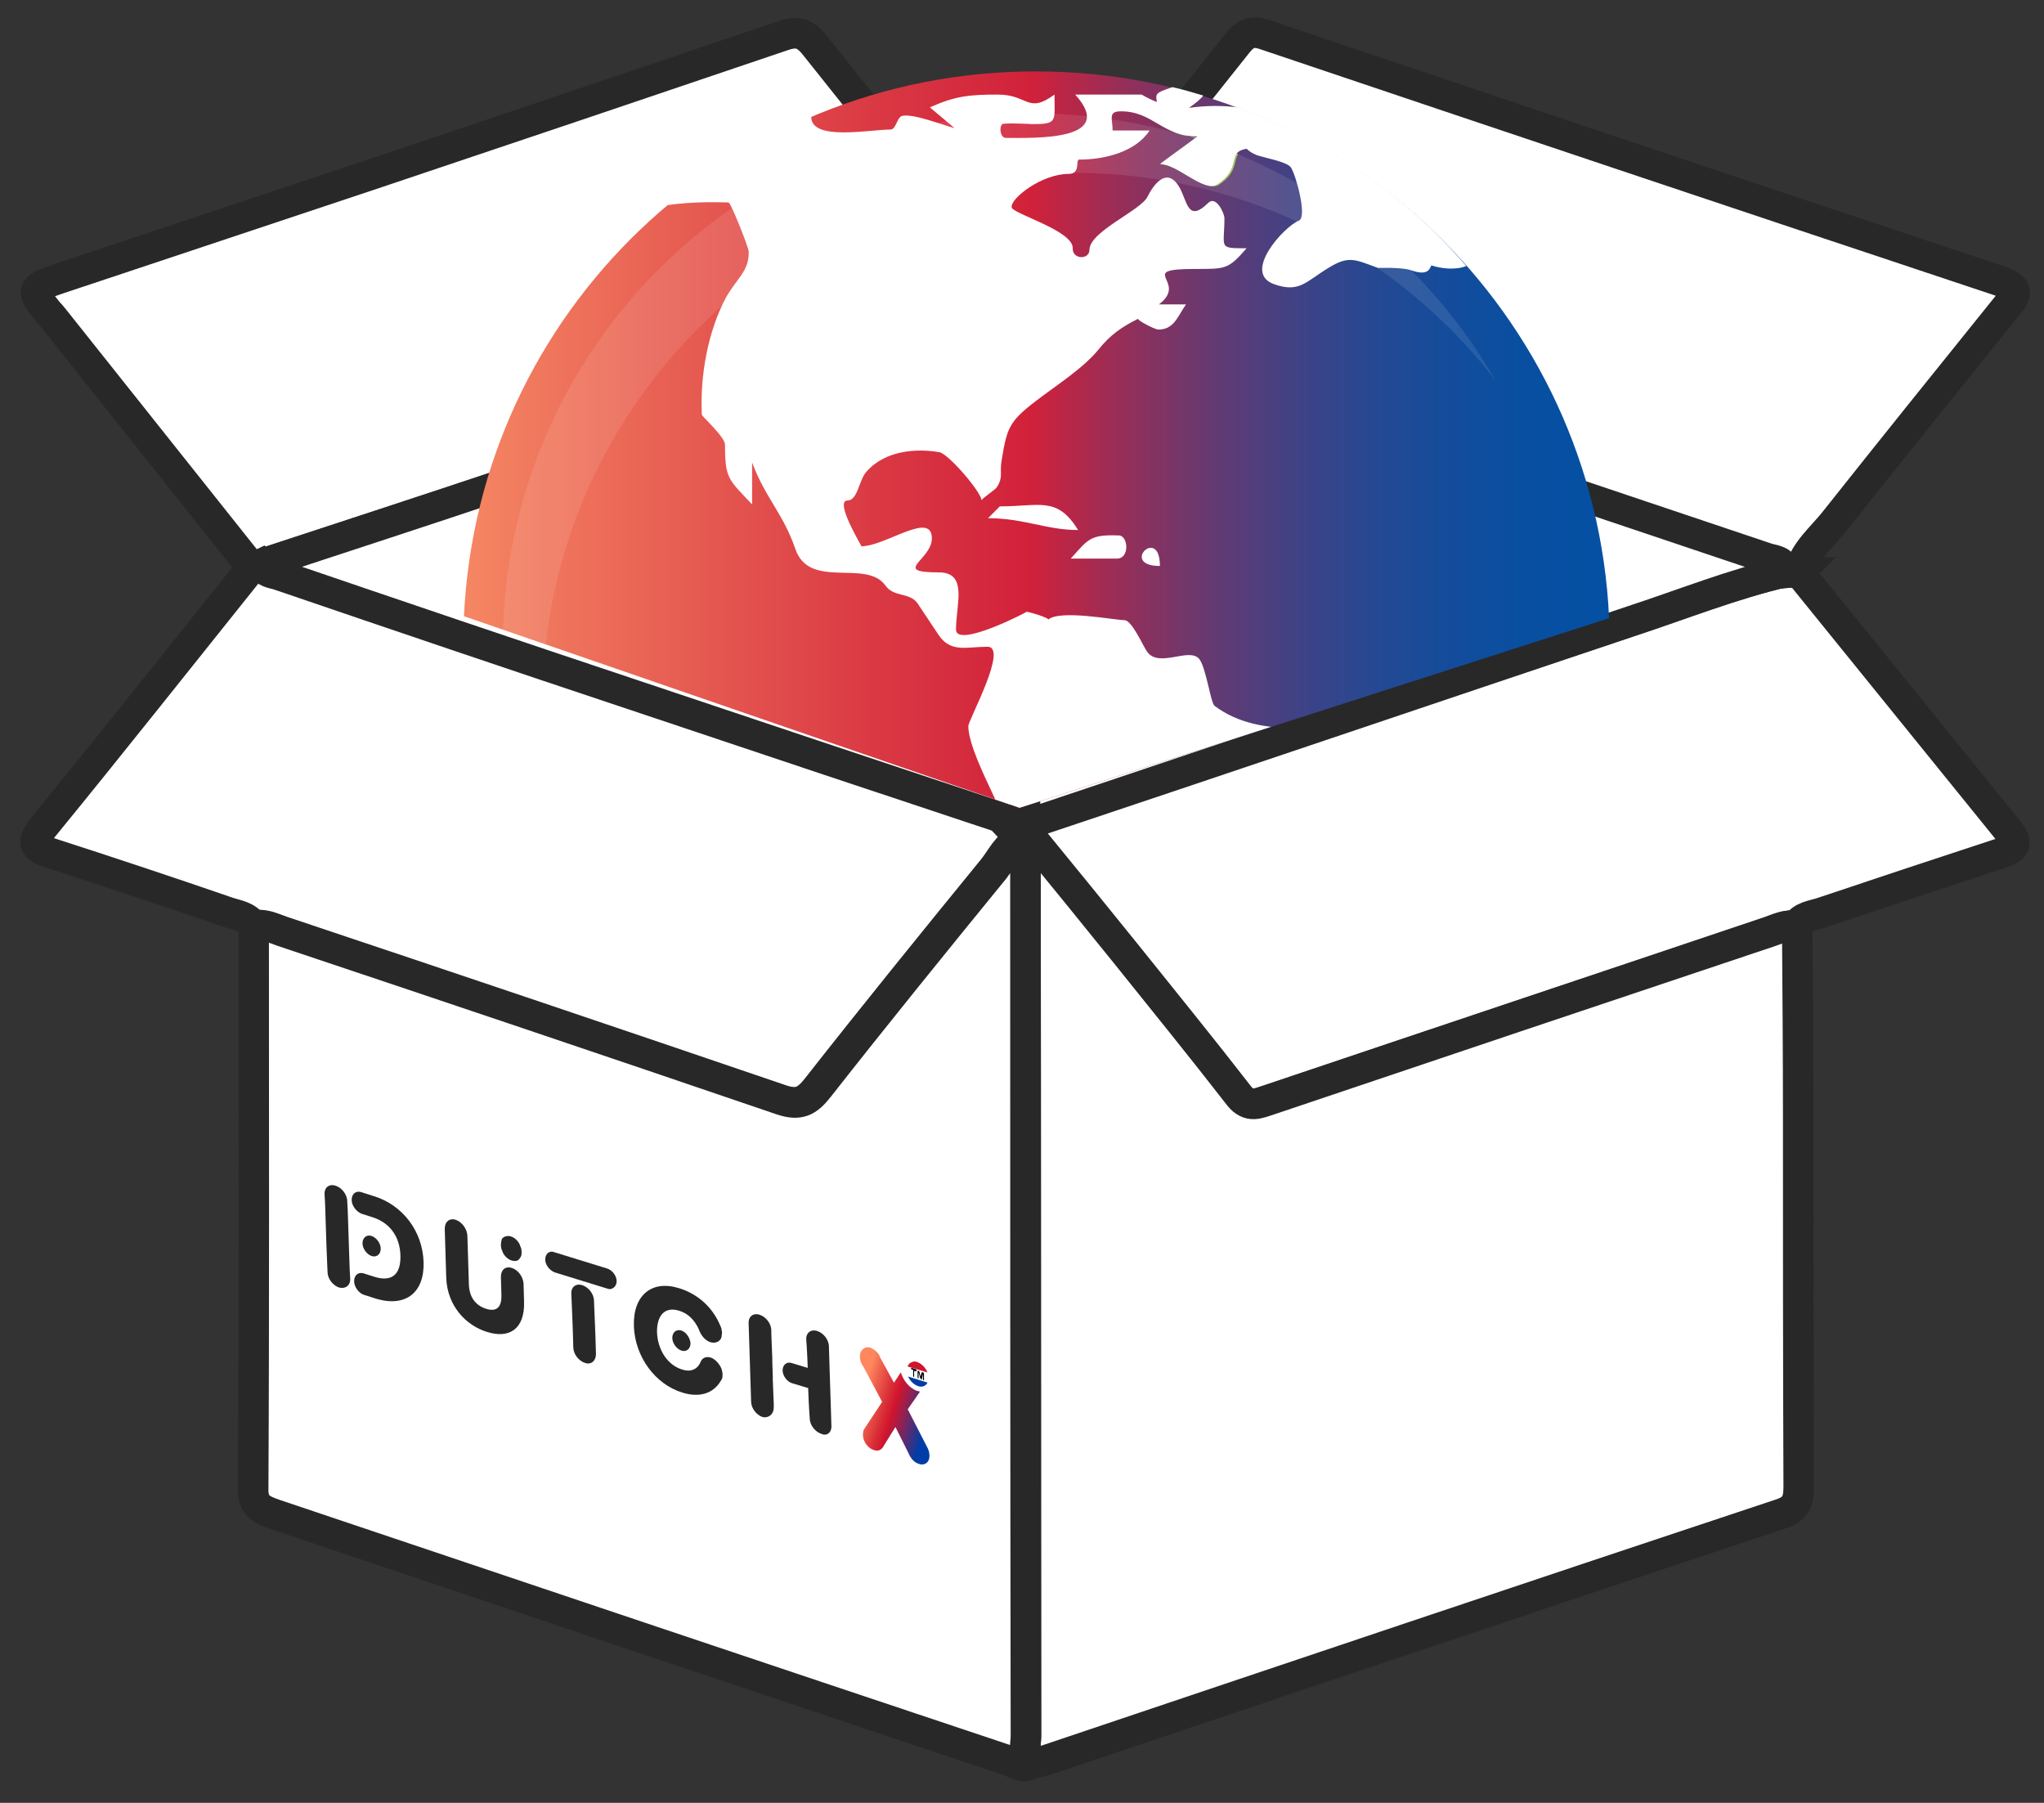 <?xml version="1.0" encoding="UTF-8"?> <svg xmlns="http://www.w3.org/2000/svg" version="1.2" viewBox="0 0 415 366" width="415" height="366"><rect x="0" y="0" width="415" height="366" fill="#333333" stroke="none"/><title>svg_04-svg</title><defs><clipPath id="cp1"><path d="m-75-212h595.3v841.9h-595.3z"></path></clipPath><clipPath id="cp2"><path d="m-75-212h595.3v841.9h-595.3z"></path></clipPath><clipPath id="cp3"><path d="m-75-212h595.3v841.9h-595.3z"></path></clipPath><clipPath id="cp4"><path d="m-75-212h595.3v841.9h-595.3z"></path></clipPath><clipPath id="cp5"><path d="m-75-212h595.3v841.9h-595.3z"></path></clipPath><clipPath id="cp6"><path d="m-75-212h595.3v841.9h-595.3z"></path></clipPath><clipPath id="cp7"><path d="m-75-212h595.3v841.9h-595.3z"></path></clipPath><clipPath id="cp8"><path d="m-75-212h595.3v841.9h-595.3z"></path></clipPath><clipPath id="cp9"><path d="m-75-212h595.3v841.9h-595.3z"></path></clipPath><clipPath id="cp10"><path d="m-75-212h595.3v841.9h-595.3z"></path></clipPath><clipPath id="cp11"><path d="m-75-212h595.3v841.9h-595.3z"></path></clipPath><clipPath id="cp12"><path d="m-75-212h595.3v841.9h-595.3z"></path></clipPath><clipPath id="cp13"><path d="m-75-212h595.3v841.9h-595.3z"></path></clipPath><clipPath id="cp14"><path d="m-75-212h595.3v841.9h-595.3z"></path></clipPath><clipPath id="cp15"><path d="m-75-212h595.3v841.9h-595.3z"></path></clipPath><clipPath id="cp16"><path d="m-75-212h595.3v841.9h-595.3z"></path></clipPath><clipPath id="cp17"><path d="m-75-212h595.3v841.9h-595.3z"></path></clipPath><clipPath id="cp18"><path d="m-75-212h595.3v841.9h-595.3z"></path></clipPath><clipPath id="cp19"><path d="m-75-212h595.3v841.9h-595.3z"></path></clipPath><clipPath id="cp20"><path d="m-75-212h595.3v841.9h-595.3z"></path></clipPath><clipPath id="cp21"><path d="m-75-212h595.3v841.9h-595.3z"></path></clipPath><clipPath id="cp22"><path d="m-75-212h595.3v841.9h-595.3z"></path></clipPath><clipPath id="cp23"><path d="m-75-212h595.3v841.9h-595.3z"></path></clipPath><clipPath id="cp24"><path d="m-75-212h595.3v841.9h-595.3z"></path></clipPath><clipPath id="cp25"><path d="m-75-212h595.3v841.9h-595.3z"></path></clipPath><clipPath id="cp26"><path d="m-75-212h595.3v841.9h-595.3z"></path></clipPath><clipPath id="cp27"><path d="m174.6 275.5q0 0.15 0 0c0 0.4 0.1 0.9 0.3 1.3l0.3 0.5 0.5 0.9 3.4 6.4-3.7 5.6c0 0-0.2 0.4-0.2 1.1 0 1.4 1.1 2.8 2.3 3.1 1 0.3 1.6-0.2 2-1l2.3-3.7 2.6 5.2c0.5 1.2 1.2 2 2.2 2.3 1.2 0.4 2.2-0.4 2.1-1.8 0-0.7-0.3-1.3-0.3-1.3l-4.1-8 2.5-3.6c-0.2 0-0.3-0.1-0.5-0.1-1.6-0.5-2.9-2.1-3.4-3.8l-1.4 2.1-2.9-5.3v-0.1c-0.4-0.8-1.1-1.4-1.9-1.7-0.2-0.1-0.4-0.1-0.6-0.1-0.9 0.1-1.6 0.9-1.5 2z"></path></clipPath><linearGradient id="g1" x1="174.8" y1="283.6" x2="188.5" y2="287.8" gradientUnits="userSpaceOnUse"><stop offset="0" stop-color="#fe875d"></stop><stop offset=".003" stop-color="#fe875d"></stop><stop offset=".131" stop-color="#f0664f"></stop><stop offset=".378" stop-color="#d82b37"></stop><stop offset=".496" stop-color="#cf142e"></stop><stop offset=".611" stop-color="#a41d47"></stop><stop offset=".87" stop-color="#383285"></stop><stop offset="1" stop-color="#003da6"></stop></linearGradient><clipPath id="cp28"><path d="m-75-212h595.3v841.9h-595.3z"></path></clipPath><clipPath id="cp29"><path d="m-75-212h595.3v841.9h-595.3z"></path></clipPath><clipPath id="cp30"><path d="m-75-212h595.3v841.9h-595.3z"></path></clipPath><clipPath id="cp31"><path d="m184.1 278.3c0 1.3 1.1 2.7 2.3 3.1 1.2 0.4 2.2-0.4 2.1-1.8 0-1.3-1.1-2.7-2.3-3.1-0.2-0.1-0.4-0.1-0.6-0.1-0.9 0.1-1.5 0.8-1.5 1.9z"></path></clipPath><clipPath id="cp32"><path d="m184.1 278.3c0 1.3 1.1 2.7 2.3 3.1 1.2 0.4 2.2-0.4 2.1-1.8 0-1.3-1.1-2.7-2.3-3.1-0.2-0.1-0.4-0.1-0.6-0.1-0.9 0.1-1.5 0.8-1.5 1.9z"></path></clipPath><clipPath id="cp33"><path d="m-75-212h595.3v841.9h-595.3z"></path></clipPath><clipPath id="cp34"><path d="m-75-212h595.3v841.9h-595.3z"></path></clipPath><clipPath id="cp35"><path d="m-75-212h595.3v841.9h-595.3z"></path></clipPath><clipPath id="cp36"><path d="m-75-212h595.3v841.9h-595.3z"></path></clipPath><clipPath id="cp37"><path d="m94 14.4v110.6l113 39 234.1-75.4-75.6-74.2z"></path></clipPath><clipPath id="cp38"><path d="m94 14.4v110.6l113 39 234.1-75.4-75.6-74.2z"></path></clipPath><clipPath id="cp39"><path d="m94 14.4v110.6l113 39 234.1-75.4-75.6-74.2z"></path></clipPath><clipPath id="cp40"><path d="m94 14.4v110.6l113 39 234.1-75.4-75.6-74.2z"></path></clipPath><clipPath id="cp41"><path d="m94 14.4v110.6l113 39 234.1-75.4-75.6-74.2z"></path></clipPath><clipPath id="cp42"><path d="m94 14.4v110.6l113 39 234.1-75.4-75.6-74.2z"></path></clipPath><clipPath id="cp43"><path d="m94 14.4v110.6l113 39 234.1-75.4-75.6-74.2z"></path></clipPath><clipPath id="cp44"><path d="m94 14.4v110.6l113 39 234.1-75.4-75.6-74.2z"></path></clipPath><clipPath id="cp45"><path d="m94 14.4v110.6l113 39 234.1-75.4-75.6-74.2z"></path></clipPath><clipPath id="cp46"><path d="m94 14.4v110.6l113 39 234.1-75.4-75.6-74.2z"></path></clipPath><clipPath id="cp47"><path d="m94 14.4v110.6l113 39 234.1-75.4-75.6-74.2z"></path></clipPath><clipPath id="cp48"><path d="m94 14.4v110.6l113 39 234.1-75.4-75.6-74.2z"></path></clipPath><clipPath id="cp49"><path d="m94 14.4v110.6l113 39 234.1-75.4-75.6-74.2z"></path></clipPath><clipPath id="cp50"><path d="m94 14.4v110.6l113 39 234.1-75.4-75.6-74.2z"></path></clipPath><clipPath id="cp51"><path d="m94 14.4v110.6l113 39 234.1-75.4-75.6-74.2z"></path></clipPath><clipPath id="cp52"><path d="m-75-212h595.3v841.9h-595.3z"></path></clipPath><clipPath id="cp53"><path d="m94.2 125.1l112.8 38.9 119.7-38.5c-2.8-61.8-53.8-111-116.3-111-62.4-0.1-113.3 48.9-116.2 110.6z"></path></clipPath><linearGradient id="g2" x1="94.2" y1="89.2" x2="326.9" y2="89.2" gradientUnits="userSpaceOnUse"><stop offset="0" stop-color="#f58663"></stop><stop offset=".003" stop-color="#f58663"></stop><stop offset=".055" stop-color="#f17a5e"></stop><stop offset=".354" stop-color="#da3a44"></stop><stop offset=".496" stop-color="#d1213a"></stop><stop offset=".509" stop-color="#c62340"></stop><stop offset=".578" stop-color="#932f5a"></stop><stop offset=".648" stop-color="#673970"></stop><stop offset=".718" stop-color="#434183"></stop><stop offset=".788" stop-color="#284891"></stop><stop offset=".858" stop-color="#144c9b"></stop><stop offset=".928" stop-color="#084fa1"></stop><stop offset="1" stop-color="#0450a3"></stop></linearGradient><clipPath id="cp54"><path d="m-75-212h595.3v841.9h-595.3z"></path></clipPath><clipPath id="cp55"><path d="m94 14.4v110.6l113 39 234.1-75.4-75.6-74.2z"></path></clipPath><clipPath id="cp56"><path d="m94 14.4v110.6l113 39 234.1-75.4-75.6-74.2z"></path></clipPath><clipPath id="cp57"><path d="m94 14.4v110.6l113 39 234.1-75.4-75.6-74.2z"></path></clipPath><clipPath id="cp58"><path d="m94 14.4v110.6l113 39 234.1-75.4-75.6-74.2z"></path></clipPath><clipPath id="cp59"><path d="m94 14.4v110.6l113 39 234.1-75.4-75.6-74.2z"></path></clipPath><clipPath id="cp60"><path d="m101.8 23h201.8v173.9h-201.8z"></path></clipPath><clipPath id="cp61"><path d="m101.8 23h201.8v173.9h-201.8z"></path></clipPath><clipPath id="cp62"><path d="m94 14.4v110.6l113 39 234.1-75.4-75.6-74.2z"></path></clipPath><clipPath id="cp63"><path d="m94 14.4v110.6l113 39 234.1-75.4-75.6-74.2z"></path></clipPath><clipPath id="cp64"><path d="m94 14.4v110.6l113 39 234.1-75.4-75.6-74.2z"></path></clipPath><clipPath id="cp65"><path d="m94 14.4v110.6l113 39 234.1-75.4-75.6-74.2z"></path></clipPath><clipPath id="cp66"><path d="m94 14.4v110.6l113 39 234.1-75.4-75.6-74.2z"></path></clipPath></defs><style> .s0 { fill: #ffffff } .s1 { fill: none;stroke: #282828;stroke-width: 6.2 } .s2 { fill: #282828 } .s3 { fill: url(#g1) } .s4 { fill: #003da6 } .s5 { fill: #cf142e } .s6 { fill: #000000 } .s7 { fill: #9eb992 } .s8 { fill: #21103e } .s9 { fill: url(#g2) } .s10 { fill: #8bbb53 } .s11 { fill: #97c551 } </style><g id="Layer"><g id="Clip-Path" clip-path="url(#cp1)"><g id="Layer"><g id="Clip-Path" clip-path="url(#cp2)"><path id="Layer" class="s0" d="m365.3 116.2c14.2 17.5 28.4 35.1 42.6 52.6 2.1 2.6 1 3.5-1.6 4.4-12.2 4-24.3 8-36.5 12.1-1.8 0.6-4 0.7-5.1 2.7-2.1-0.4-3.9 0.6-5.7 1.2-33.8 11.4-67.7 22.7-101.5 34.1-2.2 0.7-4.1 1.7-6.1-0.8-7.6-9.7-15.3-19.3-23.1-29-6.2-7.7-12.5-15.4-18.7-23-0.7-0.9-1.5-3.3-2.5-0.1-2.7 1.2-3.8 3.9-5.5 6-12 14.7-24 29.5-35.7 44.4-2.2 2.8-3.9 3.7-7.5 2.5-33.7-11.5-67.5-22.8-101.3-34.2-1.9-0.6-3.7-1.6-5.7-1.2-1.2-1.9-3.3-2.1-5.1-2.7q-18-6.2-36-12c-3.4-1.1-4.1-2-1.6-5.2 14.3-17.5 28.3-35.2 42.4-52.8 0.6-0.3 1.2-0.5 1.9-0.8 0.6 1.9 2.4 1.8 3.7 2.2 23.9 8.1 47.9 16.2 71.9 24.3 26.4 8.9 52.9 17.7 79.4 26.5 41-13.8 82-27.6 123.1-41.3 10.4-3.5 20.6-7.5 31.3-10 1 0.1 2 0.1 2.9 0.1z"></path></g><g id="Clip-Path" clip-path="url(#cp3)"><path id="Layer" class="s1" d="m365.3 116.2c14.2 17.5 28.4 35.1 42.6 52.6 2.1 2.6 1 3.5-1.6 4.4-12.2 4-24.3 8-36.5 12.1-1.8 0.6-4 0.7-5.1 2.7-2.1-0.4-3.9 0.6-5.7 1.2-33.8 11.4-67.7 22.7-101.5 34.1-2.2 0.7-4.1 1.7-6.1-0.8-7.6-9.7-15.3-19.3-23.1-29-6.2-7.7-12.5-15.4-18.7-23-0.7-0.9-1.5-3.3-2.5-0.1-2.7 1.2-3.8 3.9-5.5 6-12 14.7-24 29.5-35.7 44.4-2.2 2.8-3.9 3.7-7.5 2.5-33.7-11.5-67.5-22.8-101.3-34.2-1.9-0.6-3.7-1.6-5.7-1.2-1.2-1.9-3.3-2.1-5.1-2.7q-18-6.2-36-12c-3.4-1.1-4.1-2-1.6-5.2 14.3-17.5 28.3-35.2 42.4-52.8 0.6-0.3 1.2-0.5 1.9-0.8 0.6 1.9 2.4 1.8 3.7 2.2 23.9 8.1 47.9 16.2 71.9 24.3 26.4 8.9 52.9 17.7 79.4 26.5 41-13.8 82-27.6 123.1-41.3 10.4-3.5 20.6-7.5 31.3-10 1 0.1 2 0.1 2.9 0.1z"></path></g><g id="Clip-Path" clip-path="url(#cp4)"><path id="Layer" class="s0" d="m207.3 170.4c0.9-3.2 1.8-0.8 2.5 0.1 6.3 7.7 12.5 15.3 18.7 23 7.7 9.6 15.5 19.2 23.1 29 2 2.5 3.9 1.5 6.1 0.8 33.8-11.4 67.7-22.8 101.5-34.1 1.9-0.6 3.7-1.6 5.7-1.2 0.1 13 0.2 26 0.2 39 0 24.9 0 49.8 0.1 74.8 0 3-0.6 4.6-3.8 5.6-49.7 16.5-99.3 33.2-148.9 49.9-1 0.3-2.1 0.5-3.1 0.8-1.9-1.6-1.1-3.7-1.1-5.6 0-58.8 0-117.5-0.1-176.3-0.1-2 0.7-4.1-0.9-5.8z"></path></g><g id="Clip-Path" clip-path="url(#cp5)"><path id="Layer" class="s1" d="m207.3 170.4c0.9-3.2 1.8-0.8 2.5 0.1 6.3 7.7 12.5 15.3 18.7 23 7.7 9.6 15.5 19.2 23.1 29 2 2.5 3.9 1.5 6.1 0.8 33.8-11.4 67.7-22.8 101.5-34.1 1.9-0.6 3.7-1.6 5.7-1.2 0.1 13 0.2 26 0.2 39 0 24.9 0 49.8 0.1 74.8 0 3-0.6 4.6-3.8 5.6-49.7 16.5-99.3 33.2-148.9 49.9-1 0.3-2.1 0.5-3.1 0.8-1.9-1.6-1.1-3.7-1.1-5.6 0-58.8 0-117.5-0.1-176.3-0.1-2 0.7-4.1-0.9-5.8z"></path></g><g id="Clip-Path" clip-path="url(#cp6)"><path id="Layer" class="s0" d="m207.3 170.4c1.6 1.7 0.9 3.8 0.9 5.7 0 58.8 0 117.5 0.1 176.3 0 1.9-0.8 4 1.1 5.6-1.7 1.3-3.2-0.1-4.7-0.6-49.7-16.6-99.4-33.3-149-50-2.6-0.9-4.4-1.7-4.3-5.2 0.2-37.2 0.1-74.4 0.1-111.6 0-0.9 0.2-1.8 0.2-2.7 2.1-0.4 3.9 0.6 5.7 1.2 33.8 11.3 67.6 22.7 101.3 34.2 3.6 1.2 5.3 0.3 7.5-2.5 11.7-14.9 23.7-29.7 35.7-44.4 1.6-2.1 2.7-4.8 5.4-6z"></path></g><g id="Clip-Path" clip-path="url(#cp7)"><path id="Layer" class="s1" d="m207.3 170.4c1.6 1.7 0.9 3.8 0.9 5.7 0 58.8 0 117.5 0.1 176.3 0 1.9-0.8 4 1.1 5.6-1.7 1.3-3.2-0.1-4.7-0.6-49.7-16.6-99.4-33.3-149-50-2.6-0.9-4.4-1.7-4.3-5.2 0.2-37.2 0.1-74.4 0.1-111.6 0-0.9 0.2-1.8 0.2-2.7 2.1-0.4 3.9 0.6 5.7 1.2 33.8 11.3 67.6 22.7 101.3 34.2 3.6 1.2 5.3 0.3 7.5-2.5 11.7-14.9 23.7-29.7 35.7-44.4 1.6-2.1 2.7-4.8 5.4-6z"></path></g><g id="Clip-Path" clip-path="url(#cp8)"><path id="Layer" class="s0" d="m365.3 116.2c-1 0-1.9 0-2.9 0.1-0.2-2.5-2.4-2.4-4.1-2.9-38.9-13.1-77.8-26.1-116.7-39.3-11-3.7-22.2-6.7-32.8-11.4 3.8-6.9 9.4-12.3 14.2-18.5 9.3-11.9 18.9-23.6 28.3-35.5 1.6-2 3-2.5 5.4-1.7 49.8 16.8 99.6 33.5 149.5 50.1 4.5 1.5 2.7 3.3 1 5.4-11.6 14.4-23.2 28.8-34.7 43.3-2.6 3.3-6.1 6-7.2 10.4z"></path></g><g id="Clip-Path" clip-path="url(#cp9)"><path id="Layer" class="s1" d="m365.3 116.2c-1 0-1.9 0-2.9 0.1-0.2-2.5-2.4-2.4-4.1-2.9-38.9-13.1-77.8-26.1-116.7-39.3-11-3.7-22.2-6.7-32.8-11.4 3.8-6.9 9.4-12.3 14.2-18.5 9.3-11.9 18.9-23.6 28.3-35.5 1.6-2 3-2.5 5.4-1.7 49.8 16.8 99.6 33.5 149.5 50.1 4.5 1.5 2.7 3.3 1 5.4-11.6 14.4-23.2 28.8-34.7 43.3-2.6 3.3-6.1 6-7.2 10.4z"></path></g><g id="Clip-Path" clip-path="url(#cp10)"><path id="Layer" class="s0" d="m53.1 114.5c-0.6 0.3-1.2 0.5-1.9 0.8-13.5-17-27-33.9-40.5-50.9-0.3-0.4-0.6-0.7-0.9-1-3.6-4.5-3.6-4.9 2.1-6.8q32.4-10.8 64.8-21.6c27.4-9.2 54.7-18.4 82.1-27.7 3.1-1.1 4.7-0.6 6.8 2.1 13.1 16.5 26.4 32.9 39.6 49.3 1 1.2 1.9 2.4 2.3 3.9-1.4 0.6-2.7 1.4-4.1 1.8q-50.1 16.8-100.2 33.6c-16.7 5.6-33.4 11-50.1 16.5z"></path></g><g id="Clip-Path" clip-path="url(#cp11)"><path id="Layer" class="s1" d="m53.1 114.5c-0.6 0.3-1.2 0.5-1.9 0.8-13.5-17-27-33.9-40.5-50.9-0.3-0.4-0.6-0.7-0.9-1-3.6-4.5-3.6-4.9 2.1-6.8q32.4-10.8 64.8-21.6c27.4-9.2 54.7-18.4 82.1-27.7 3.1-1.1 4.7-0.6 6.8 2.1 13.1 16.5 26.4 32.9 39.6 49.3 1 1.2 1.9 2.4 2.3 3.9-1.4 0.6-2.7 1.4-4.1 1.8q-50.1 16.8-100.2 33.6c-16.7 5.6-33.4 11-50.1 16.5z"></path></g><g id="Clip-Path" clip-path="url(#cp12)"><path id="Layer" class="s0" d="m53.1 114.5c16.7-5.5 33.3-10.9 50-16.5q50.1-16.8 100.2-33.6c1.4-0.5 2.8-1.2 4.1-1.8 0.3 0 0.5 0.1 0.8 0.3 0 34.9-0.1 69.8-0.1 104.7-26.5-8.8-52.9-17.6-79.4-26.5-24-8-47.9-16.1-71.9-24.3-1.3-0.5-3.1-0.4-3.7-2.3z"></path></g><g id="Clip-Path" clip-path="url(#cp13)"><path id="Layer" class="s1" d="m53.1 114.5c16.7-5.5 33.3-10.9 50-16.5q50.1-16.8 100.2-33.6c1.4-0.5 2.8-1.2 4.1-1.8 0.3 0 0.5 0.1 0.8 0.3 0 34.9-0.1 69.8-0.1 104.7-26.5-8.8-52.9-17.6-79.4-26.5-24-8-47.9-16.1-71.9-24.3-1.3-0.5-3.1-0.4-3.7-2.3z"></path></g><g id="Clip-Path" clip-path="url(#cp14)"><path id="Layer" class="s0" d="m208.1 167.5c0-34.9 0.1-69.8 0.1-104.7 0.2-0.1 0.5-0.2 0.7-0.3 10.6 4.6 21.9 7.7 32.8 11.4 38.9 13.2 77.8 26.2 116.7 39.3 1.6 0.6 3.8 0.4 4.1 2.9-10.7 2.5-20.9 6.6-31.3 10-41.1 13.8-82.1 27.7-123.1 41.4z"></path></g><g id="Clip-Path" clip-path="url(#cp15)"><path id="Layer" class="s1" d="m208.1 167.5c0-34.9 0.1-69.8 0.1-104.7 0.2-0.1 0.5-0.2 0.7-0.3 10.6 4.6 21.9 7.7 32.8 11.4 38.9 13.2 77.8 26.2 116.7 39.3 1.6 0.6 3.8 0.4 4.1 2.9-10.7 2.5-20.9 6.6-31.3 10-41.1 13.8-82.1 27.7-123.1 41.4z"></path></g><g id="Clip-Path" clip-path="url(#cp16)"><path id="Layer" class="s2" d="m140.2 272.7c0 1.1-0.8 1.8-1.8 1.5-1-0.3-1.9-1.5-1.9-2.6 0-1.1 0.8-1.8 1.8-1.5 1 0.3 1.8 1.5 1.9 2.6z"></path></g><g id="Clip-Path" clip-path="url(#cp17)"><path id="Layer" class="s2" d="m77.3 253.5c0 1.1-0.8 1.8-1.8 1.5-1-0.3-1.9-1.5-1.9-2.6 0-1.1 0.8-1.8 1.8-1.5 1 0.3 1.9 1.5 1.9 2.6z"></path></g><g id="Clip-Path" clip-path="url(#cp18)"><path id="Layer" class="s2" d="m101.7 252.8q0 0.6 0.3 1.2c0 0.1 0.1 0.2 0.1 0.3 0.4 0.8 1.1 1.4 1.8 1.6 0.7 0.2 1.3 0.1 1.6-0.4l0.2-0.3c0.2-0.3 0.2-0.6 0.2-1.1q0-0.6-0.3-1.2c0-0.1-0.1-0.2-0.1-0.3-0.4-0.8-1.1-1.4-1.8-1.6-0.7-0.2-1.4 0-1.8 0.5-0.1 0.4-0.2 0.8-0.2 1.3z"></path></g><g id="Clip-Path" clip-path="url(#cp19)"><path id="Layer" class="s2" d="m146.6 270.6c0-0.3-0.1-0.5-0.1-0.8 0-0.1-0.1-0.2-0.1-0.3-0.1-0.2-0.3-0.7-0.3-0.7-1.6-3.6-4.6-6.2-8.3-7.3-5.5-1.7-9.3 1.5-9.1 7.7 0.2 6.2 4.3 11.8 9.8 13.5 3.5 1.1 6.3 0.2 7.8-2.3 0.1-0.2 0.2-0.3 0.3-0.5 0.1-0.3 0.1-0.5 0.1-0.9 0-0.4-0.1-0.7-0.2-1.1-0.4-1-1.3-2-2.2-2.3-1-0.3-1.8 0.1-2.1 1-0.7 1.5-2.1 2-3.8 1.4-2.8-0.9-4.8-3.8-5-7.4-0.1-3.7 1.7-5.4 4.5-4.5 1.7 0.5 3.1 1.8 4 3.8 0.4 1.2 1.3 2.3 2.4 2.6 0.8 0.2 1.5 0 1.9-0.5q0.2-0.2 0.3-0.6v-0.1c0-0.2 0.1-0.5 0.1-0.7z"></path></g><g id="Clip-Path" clip-path="url(#cp20)"><path id="Layer" class="s2" d="m86 256.2c-0.2-6.2-4.2-11.6-10.2-13.4l-2.5-0.8c-1.1-0.3-1.9 0.4-1.9 1.6 0 1.2 1 2.4 2 2.8l2.2 0.7c3.5 1.1 5.6 3.9 5.7 7.8 0.1 3.9-1.8 5.4-5.3 4.3l-2.2-0.7c-1.1-0.3-1.9 0.4-1.9 1.6 0 1.2 1 2.5 2.1 2.8l2.5 0.8c6 1.7 9.7-1.4 9.5-7.5z"></path></g><g id="Clip-Path" clip-path="url(#cp21)"><path id="Layer" class="s2" d="m90.9 247.9c0.4-0.4 1.1-0.5 1.8-0.2 1.2 0.5 2.2 1.9 2.2 3.3l0.3 9.8c0.1 2.5 1.3 4.2 3.5 4.9 2.2 0.7 3.2-0.4 3.1-2.9l-0.1-3.6c0-1.4 0.9-2.2 2.2-1.8 1.3 0.4 2.3 1.8 2.4 3.2l0.1 3.6c0.2 5.7-3.1 7.6-7.5 6.2-4.3-1.3-8.1-5.3-8.3-11l-0.3-9.9c0-0.7 0.2-1.3 0.6-1.6z"></path></g><g id="Clip-Path" clip-path="url(#cp22)"><path id="Layer" class="s2" d="m71.1 259.5l-0.1-1.8-0.1-2.9-0.3-9.1-0.1-1.8c0-1.4-1.1-2.8-2.4-3.2-1.3-0.4-2.3 0.4-2.2 1.8l0.1 1.8 0.3 9.1 0.2 4.8c0 1.4 1.1 2.8 2.4 3.2 1.3 0.3 2.3-0.5 2.2-1.9z"></path></g><g id="Clip-Path" clip-path="url(#cp23)"><path id="Layer" class="s2" d="m125.2 260.1c0-1.1-0.9-2.3-2-2.6l-10.7-3.3c-0.5-0.2-0.9-0.1-1.3 0.2-0.3 0.3-0.5 0.7-0.5 1.3 0 1.1 0.9 2.2 1.9 2.6l10.7 3.3c0.5 0.2 0.9 0.1 1.3-0.2 0.4-0.3 0.6-0.8 0.6-1.3zm-9.2 2.6l0.2 4.8 0.1 2.6 0.1 3.4c0 1.4 1.1 2.8 2.4 3.2 1.2 0.4 2.2-0.4 2.2-1.8l-0.1-3.4-0.1-2.6-0.2-4.8c0-1.4-1.1-2.8-2.4-3.2-1.3-0.4-2.3 0.4-2.2 1.8z"></path></g><g id="Clip-Path" clip-path="url(#cp24)"><path id="Layer" class="s2" d="m168.8 289.4l-0.1-3.3-0.3-9.4-0.1-3.3c0-1.4-1.1-2.8-2.4-3.2-1.3-0.4-2.3 0.4-2.2 1.8l0.1 1.5 0.1 1.8 0.1 2.4-3.3-1c-1-0.3-1.8 0.4-1.8 1.5 0 1.1 0.9 2.3 1.9 2.6l3.3 1v0.4l0.1 2.4 0.1 1.8 0.1 1.5c0 1.4 1.1 2.8 2.4 3.2 1.1 0.5 2.1-0.3 2-1.7z"></path></g><g id="Clip-Path" clip-path="url(#cp25)"><path id="Layer" class="s2" d="m157.1 285.7v-0.6l-0.2-5v-0.4-0.2l-0.1-3.2v-0.2-0.4l-0.2-5v-0.6c0-1.4-1.1-2.8-2.4-3.2-1.3-0.4-2.3 0.4-2.2 1.8l0.2 6.3 0.1 3.2 0.2 6.3c0 1.4 1.1 2.8 2.4 3.2 1.2 0.2 2.2-0.6 2.2-2z"></path></g></g></g><g id="Clip-Path" clip-path="url(#cp26)"><g id="Layer"><g id="Clip-Path" clip-path="url(#cp27)"><path id="Layer" class="s3" d="m173.5 269l15.3 4.6 1.1 28.8-15.4-4.7z"></path></g></g></g><g id="Clip-Path" clip-path="url(#cp28)"><g id="Layer"><g id="Clip-Path" clip-path="url(#cp29)"><path id="Layer" class="s0" d="m188.5 279.7c0 1.3-0.9 2.1-2.1 1.8-1.2-0.4-2.2-1.8-2.3-3.1-0.1-1.3 0.9-2.1 2.1-1.8 1.2 0.3 2.2 1.7 2.3 3.1z"></path></g></g></g><g id="Clip-Path" clip-path="url(#cp30)"><g id="Layer"><g id="Clip-Path" clip-path="url(#cp31)"><path id="Layer" class="s4" d="m182.7 280.6l7.7 2.4-0.1-1.7-7.7-2.4z"></path></g><g id="Clip-Path" clip-path="url(#cp32)"><path id="Layer" class="s5" d="m182.6 276.9l7.6 2.3v-1.7l-7.7-2.3z"></path></g></g></g><g id="Clip-Path" clip-path="url(#cp33)"><g id="Layer"><g id="Clip-Path" clip-path="url(#cp34)"><path id="Layer" class="s6" d="m185.9 278.4l-0.3-0.1v1.1c0 0.1 0 0.1 0 0.1h-0.1c0 0-0.1 0-0.1-0.1 0 0 0-0.1 0-0.2v-1.1l-0.3-0.1c0 0-0.1 0-0.1-0.1v-0.1-0.1h0.1l0.9 0.3c0 0 0.1 0 0.1 0.1v0.1 0.1c-0.1 0.1-0.1 0.1-0.2 0.1z"></path></g><g id="Clip-Path" clip-path="url(#cp35)"><path id="Layer" class="s6" d="m186.8 279.7l-0.3-1.1v1.1c0 0.1 0 0.1 0 0.1h-0.1c0 0-0.1 0-0.1-0.1v-0.1-1.2c0-0.1 0-0.1 0-0.1h0.1 0.1c0.1 0 0.1 0 0.1 0.1 0 0 0 0 0.1 0.1v0.1l0.2 0.9 0.2-0.8c0-0.1 0-0.1 0-0.1 0 0 0 0 0.1 0h0.1 0.1c0.1 0 0.1 0 0.1 0.1 0 0 0.1 0.1 0.1 0.2v1.2c0 0.1 0 0.1 0 0.1h-0.1c0 0-0.1 0-0.1-0.1v-0.1-1.1l-0.2 0.9c0 0.1 0 0.1 0 0.1 0 0 0 0 0 0.1h-0.1-0.1c0 0 0 0-0.1-0.1v-0.1c-0.1-0.1-0.1-0.1-0.1-0.1z"></path></g></g></g><g id="Clip-Path" clip-path="url(#cp36)"><g id="Layer"><g id="Clip-Path" clip-path="url(#cp37)"><path id="Layer" class="s7" d="m483.8 381.1c12.7 89.2 76 131.4 105.7 110.8 7-4.8 11.2-4 28.1-2.7 57.1 4.6 98-76.7 85-132.8-23.1-99.3-159.2-133.7-127.8-197.8-53.2 43-103.2 136.3-91 222.5z"></path></g><g id="Clip-Path" clip-path="url(#cp38)"><path id="Layer" class="s7" d="m560 356.6c-3.4-18.7-9.4-37.2-9.2-56.3 1.2-124.4 21.1-135.7 24-141.7-53.2 43-103.2 136.3-91 222.5 12.7 89.2 76 131.4 105.7 110.8 2.6-1.8 4.8-2.8 7.3-3.3-2.1-5.7-33.3-112.7-36.8-132z"></path></g><g id="Clip-Path" clip-path="url(#cp39)"><path id="Layer" class="s8" d="m641.6 542.2c0 0-25.3-17.9-33.6-53.8-6.5-27.7-41.1-93.6-48.9-144.9-10.7-70.5 4.5-164.5 4.5-164.5 0 0-24.3 99.9-14.3 154.7 14.6 79.6 34.8 108.7 38 145.1 3.5 38.6-7.9 80.8-7.9 80.8z"></path></g><g id="Clip-Path" clip-path="url(#cp40)"><path id="Layer" class="s7" d="m437.4 517.9c53 39.1 107.4 27.7 112 1.7 1.1-6.1 3.6-7.9 13-16 31.6-27.4 10.3-90.4-25.7-112.4-63.6-38.9-151.3 14.4-168.6-34.8-4.9 49.8 18.1 123.7 69.3 161.5z"></path></g><g id="Clip-Path" clip-path="url(#cp41)"><path id="Layer" class="s7" d="m463.7 465.7c-11.5-7.8-24.2-14.2-34.1-24.1-64.2-64.4-59.9-80.6-61.5-85.2-4.8 49.8 18.1 123.6 69.3 161.5 53 39.1 107.4 27.7 112 1.7 0.4-2.2 1-3.9 2.1-5.5-4.2-1.8-75.9-40.4-87.8-48.4z"></path></g><g id="Clip-Path" clip-path="url(#cp42)"><path id="Layer" class="s8" d="m587.8 504.1c-2.7 4-7.8 18.2-30.8 4.2-17.8-10.9-69.8-26.6-100.6-48.8-42.3-30.6-83.5-86.7-83.5-86.7 0 0 39.6 63.9 73.3 86.7 49 33.2 74.5 37.6 95.2 54.6 21.9 18 38.1 45.5 38.1 45.5 0 0 16.1-43.2 8.3-55.5z"></path></g><g id="Clip-Path" clip-path="url(#cp43)"><path id="Layer" class="s7" d="m938.3 319.8c-15.9 114.5-97.1 168.9-135.3 142.6-8.9-6.2-14.4-5.2-36.1-3.4-73.3 6-126.1-98.1-109.5-170.2 29.3-127.5 203.9-172.2 163.4-254.3 68.3 55.1 132.9 174.6 117.5 285.3z"></path></g><g id="Clip-Path" clip-path="url(#cp44)"><path id="Layer" class="s7" d="m840.4 288.6c4.4-24 11.9-47.8 11.6-72.3-1.9-159.7-27.6-174.2-31.3-181.8 68.4 55 133 174.5 117.5 285.2-15.9 114.5-97.1 168.9-135.3 142.6-3.3-2.3-6.1-3.6-9.4-4.2 2.8-7.2 42.4-144.6 46.9-169.5z"></path></g><g id="Clip-Path" clip-path="url(#cp45)"><path id="Layer" class="s8" d="m736.3 527.2c0 0 32.4-23.1 43-69.2 8.2-35.6 52.4-120.3 62.2-186.1 13.5-90.7-6.3-211.2-6.3-211.2 0 0 31.6 128.1 18.9 198.4-18.5 102.2-44.2 139.7-48.3 186.4-4.3 49.6 10.4 103.6 10.4 103.6z"></path></g><g id="Clip-Path" clip-path="url(#cp46)"><path id="Layer" class="s7" d="m998.3 495.3c-67.8 50.4-137.8 36-143.7 2.6-1.4-7.8-4.7-10.1-16.7-20.5-40.7-35.1-13.5-116 32.6-144.3 81.5-50.1 194.3 18 216.3-45.2 6.3 63.8-22.9 158.7-88.5 207.4z"></path></g><g id="Clip-Path" clip-path="url(#cp47)"><path id="Layer" class="s7" d="m964.4 428.3c14.8-10 31-18.3 43.7-31 82.2-82.9 76.6-103.7 78.7-109.5 6.4 63.8-22.8 158.8-88.4 207.5-67.8 50.4-137.8 36-143.7 2.6-0.5-2.9-1.3-5-2.7-7.1 5.2-2.3 97.2-52.1 112.4-62.5z"></path></g><g id="Clip-Path" clip-path="url(#cp48)"><path id="Layer" class="s8" d="m805.3 478c3.5 5.1 10 23.4 39.5 5.3 22.8-14 89.6-34.3 128.9-63 54.2-39.4 106.8-111.6 106.8-111.6 0 0-50.6 82.2-93.8 111.6-62.7 42.8-95.5 48.6-122 70.4-28.1 23.2-48.7 58.5-48.7 58.5 0 0-20.7-55.3-10.7-71.2z"></path></g><g id="Clip-Path" clip-path="url(#cp49)"><path id="Layer" class="s7" d="m780.1 463.4c7.5 62.9-27.9 103-51.8 94.4-5.6-2-8.3-0.7-19.6 3.3-38 13.4-80.5-34.4-81.8-74.9-2.3-71.6 83.9-119.7 51-157.5 44 19.7 94.9 73.9 102.2 134.7z"></path></g><g id="Clip-Path" clip-path="url(#cp50)"><path id="Layer" class="s7" d="m724 460.6c-1.1-13.3-0.4-27-4-39.9-23.3-84.3-38.9-88.4-42-91.9 43.9 19.6 94.8 73.9 102.1 134.7 7.5 62.9-27.9 103-51.8 94.4-2.1-0.7-3.7-1-5.6-0.9 0.5-4.3 2.3-82.6 1.3-96.4z"></path></g><g id="Clip-Path" clip-path="url(#cp51)"><path id="Layer" class="s8" d="m697.1 582.6c4.6-0.3 18.9 2.2 18.1-23.7-0.6-20 11-71 7-107.3-5.5-49.9-32.8-111-32.8-111 0 0 34.6 63.5 37.7 102.5 4.5 56.7-3.9 80.2 0.4 105.5 4.6 26.9 20 53.4 20 53.4 0 0-43.8-7-50.4-19.4z"></path></g></g></g><g id="Clip-Path" clip-path="url(#cp52)"><g id="Layer"><g id="Clip-Path" clip-path="url(#cp53)"><path id="Layer" class="s9" d="m94.2 14.4h232.5v149.6h-232.5z"></path></g></g></g><g id="Clip-Path" clip-path="url(#cp54)"><g id="Layer"><g id="Clip-Path" clip-path="url(#cp55)"><path id="Layer" class="s10" d="m238.2 17.7c2.1 0.5 4.1 1.1 6.2 1.7z"></path></g><g id="Clip-Path" clip-path="url(#cp56)"><path id="Layer" class="s11" d="m241.5 27.7c0.5 0.2 1 0.3 1.5 0.5 0.1-0.1 0.3-0.2 0.4-0.3-0.6 0-1.3-0.1-1.9-0.2z"></path></g><g id="Clip-Path" clip-path="url(#cp57)"><path id="Layer" class="s11" d="m235.8 33.4c3.6 0 8.9 5.9 11.7 4.1 3.8-2.5 2.9-4.9 3.9-6.2-2.7-1.1-5.5-2.2-8.4-3.1-2.4 1.7-4.8 3.5-7.2 5.2z"></path></g><g id="Clip-Path" clip-path="url(#cp58)"><path id="Layer" class="s11" d="m241.5 27.7c-1.1-0.3-2.3-0.7-3.4-1 1 0.5 2.1 0.8 3.4 1z"></path></g><g id="Clip-Path" clip-path="url(#cp59)"><g id="Layer" style="opacity: .1"><g id="Layer"><g id="Clip-Path" clip-path="url(#cp60)"><g id="Layer"><g id="Clip-Path" clip-path="url(#cp61)"><path id="Layer" class="s0" d="m303.6 77.2c-5.3-9.2-11.9-17.5-19.6-24.8q-0.1-0.2-0.3-0.3c-0.8-0.7-1.6-1.4-2.3-2.1q-0.2-0.2-0.3-0.3-1.2-1.1-2.4-2.1c-0.1-0.1-0.2-0.2-0.3-0.2-0.8-0.7-1.7-1.4-2.6-2-0.1 0-0.1-0.1-0.2-0.1-0.9-0.7-1.8-1.4-2.7-2 0 0-0.1 0-0.1-0.1-1-0.7-1.9-1.4-2.9-2-2-1.3-4.1-2.6-6.2-3.8-11.4-6.5-24.1-11.1-37.6-13.1q-1.2-0.2-2.4-0.3c-0.4-0.1-0.9-0.1-1.3-0.2-0.5-0.1-1-0.1-1.5-0.2-2.2-0.2-4.4-0.4-6.6-0.5-0.5 0-1 0-1.4 0-1 0-2 0-2.9 0-0.8 0-1.7 0-2.5 0q-0.5 0-0.9 0c-0.5 0-1 0-1.5 0.1-0.4 0-0.8 0-1.2 0.1-0.4 0-0.8 0-1.2 0.1-0.5 0-1 0.1-1.4 0.1-0.2 0-0.4 0-0.7 0.1-2.8 0.2-5.6 0.6-8.3 1-0.7 0.1-1.4 0.2-2.2 0.4-0.9 0.2-1.9 0.4-2.8 0.6h-0.1q-1.3 0.3-2.7 0.6h-0.1c-0.9 0.2-1.7 0.4-2.6 0.7h-0.1c-0.9 0.2-1.7 0.5-2.6 0.7h-0.1c-0.9 0.3-1.8 0.5-2.7 0.8-9.9 3.3-19.1 7.9-27.5 13.7-28.2 19.5-46.7 52.1-46.7 89 0 24.8 8.4 47.6 22.4 65.9-9.1-15.9-14.4-34.2-14.4-53.9 0-32.6 14.5-61.9 37.3-81.7 0.2-0.1 0.3-0.3 0.5-0.4 0.5-0.4 0.9-0.8 1.4-1.2 0.3-0.2 0.5-0.4 0.8-0.6 0.4-0.3 0.8-0.6 1.1-0.9 0.3-0.2 0.6-0.5 0.9-0.7 0.4-0.3 0.7-0.6 1.1-0.8 0.3-0.2 0.6-0.4 0.9-0.7 0.4-0.3 0.7-0.5 1.1-0.8 0.3-0.2 0.6-0.4 0.9-0.7 0.4-0.3 0.7-0.5 1.1-0.8q0.5-0.3 0.9-0.6c0.4-0.3 0.8-0.5 1.1-0.8q0.5-0.3 0.9-0.6c0.4-0.2 0.8-0.5 1.2-0.7q0.5-0.3 0.9-0.6c0.4-0.2 0.8-0.5 1.3-0.7 0.3-0.2 0.6-0.3 0.9-0.5 0.5-0.3 1-0.5 1.5-0.8 0.2-0.1 0.5-0.3 0.7-0.4 0.7-0.4 1.5-0.8 2.2-1.2 0.2-0.1 0.4-0.2 0.7-0.3 0.5-0.3 1-0.5 1.6-0.8 0.3-0.1 0.6-0.3 0.9-0.4 0.5-0.2 0.9-0.4 1.4-0.6 0.3-0.1 0.7-0.3 1-0.4 0.4-0.2 0.9-0.4 1.3-0.6 0.3-0.1 0.7-0.3 1-0.4 0.4-0.2 0.9-0.4 1.3-0.5 0.3-0.1 0.7-0.3 1-0.4 0.4-0.2 0.9-0.3 1.3-0.5 0.3-0.1 0.7-0.3 1-0.4 0.5-0.2 0.9-0.3 1.4-0.5 0.3-0.1 0.7-0.2 1-0.4 0.5-0.2 0.9-0.3 1.4-0.5 0.3-0.1 0.7-0.2 1-0.3 0.5-0.2 1-0.3 1.5-0.5q0.5-0.2 0.9-0.3c0.7-0.2 1.3-0.4 2-0.5 0.2 0 0.3-0.1 0.5-0.1 0.8-0.2 1.6-0.4 2.5-0.6 0.3-0.1 0.5-0.1 0.8-0.2 0.6-0.1 1.2-0.3 1.7-0.4 0.3-0.1 0.6-0.1 1-0.2 0.5-0.1 1-0.2 1.6-0.3 0.4-0.1 0.7-0.1 1.1-0.2 0.5-0.1 1-0.2 1.5-0.2 0.4-0.1 0.7-0.1 1.1-0.2 0.5-0.1 1-0.1 1.5-0.2 0.4 0 0.7-0.1 1.1-0.1 0.5-0.1 1-0.1 1.5-0.2 0.4 0 0.7-0.1 1.1-0.1 0.5 0 1-0.1 1.5-0.1 0.4 0 0.7-0.1 1.1-0.1 0.5 0 1.1-0.1 1.6-0.1 0.3 0 0.7 0 1-0.1 0.6 0 1.2 0 1.8-0.1q0.5 0 0.9 0 1.4 0 2.7 0c0.2 0 0.5 0 0.7 0 16.1 0.1 31.3 3.7 45 10.1 0.1 0.1 0.3 0.1 0.4 0.2 0.7 0.3 1.4 0.7 2.1 1 0.3 0.2 0.6 0.3 0.9 0.5 0.5 0.3 1.1 0.6 1.6 0.8 0.3 0.2 0.6 0.3 0.9 0.5 0.6 0.3 1.3 0.7 1.9 1.1 0.2 0.1 0.5 0.3 0.7 0.4 0.7 0.4 1.3 0.8 2 1.2q0.5 0.3 0.9 0.6c0.5 0.3 0.9 0.6 1.4 0.9 0.3 0.2 0.6 0.4 1 0.6 0.5 0.3 1 0.7 1.5 1 0.2 0.2 0.5 0.3 0.7 0.5 8.9 6.2 17 13.9 23.8 22.7z"></path></g></g></g></g></g></g><g id="Clip-Path" clip-path="url(#cp62)"><path id="Layer" class="s0" d="m209.4 25.2h-0.2z"></path></g><g id="Clip-Path" clip-path="url(#cp63)"><path id="Layer" class="s0" d="m251.3 21.8c-3.1-0.4-6.3-0.4-9.9 0.1 1.4-1 2.4-1.8 2.9-2.5-2-0.6-4.1-1.2-6.2-1.7-0.2 0-0.3 0.1-0.4 0.1-2.8 1-3.2 1.1-2.8 2.9-1.1-0.4-2.1-0.9-3.1-1.5h-13.5c8.5 9.4-8 8.8-14.1 8.8-1.1 0-1.4-2.2-0.7-2.8 0.3-0.3 7.1 0 5.8 0 5.5 0 4.8-0.4 4.8-6-5.5 4-5.3 0-11.5 0-5.8 0-8.7 0.3-13.8 2.6 1.7 1.4 3.3 2.8 5 4.2-2.1-0.5-8.9-3.2-10.8-2.4-0.9 0.4-1.1 2.7-2.2 2.7-4.3 0-16.1 2.4-16.1-2.6 0 0-0.1 0-0.2-0.1-10.7 4.6-20.6 10.7-29.3 18.1 5.6-0.9 11.5-0.6 12.7-0.6 0.5 0 4.1 9.2 4.1 9.9 0.2 4-2.5 5.6-4.6 9.4-3.7 6.9-5.3 16-4.9 23.8 0 0.3 4.7 4.5 4.7 6.1 0 6.9 0.7 7 5.5 12.1v-8.5c2.8 7.4 6.3 10.3 8.8 17.6 2.9 8.3 14.4 1.9 18.3 7.4 1.7 2.4 4.9 1.3 6.5 3.6l4.2 6.3c2.5 3.8 5.6 2.5 10 2.5 4.3 0-3.9 14.9-3.9 16.1 0 5.2 7 16.9 7 18.9-0.1 6.1 7.5 7 11.7 10.7 3.3 3 1 11.6 0.8 15.5-0.1 3.2 0.6 6.1 1.6 8.9 0.9 2.6 2.1 5 3.1 7.5 0.2 0.4 0.4 0.9 0.5 1.3 0.1 0.2 0.1 0.4 0.2 0.6 0.1 0.4 0.3 0.8 0.4 1.1 0.1 0.2 0.1 0.4 0.2 0.6q0.2 0.6 0.3 1.2c0 0.2 0.1 0.4 0.2 0.6 0.1 0.6 0.3 1.2 0.4 1.8 0.5 3.1-0.7 6.5 0 9.5 0.7 3.1 3.4 5 3.3 8.4-0.1 5.3 14.7 6.3 17.6 6.3 0 0-10.8-5.6-10.8-4.9 0-5 2.6-4.6 2.6-7.7 0-3.6-3.3-6.6-1.2-11.7 2.2-5.5 2-5.4 8-5.4-0.1-2.5-0.5-5.1-1.2-7.5 5.4-8.4 17.8-16.4 21.1-18.6 4.5-3.1 2-11.3 3.9-15.7 1.7-3.9 6.9-7.5 7.1-12.2 0-0.3 0-0.5 0-0.7 0-0.1 0-0.1 0-0.2 0-0.2 0-0.3-0.1-0.5v-0.1c0-0.2-0.1-0.3-0.2-0.5 0 0 0 0 0-0.1-0.1-0.2-0.2-0.3-0.3-0.5-1-1.5-3.2-2-5.1-1.9-2.7 0.1-2.9-4.3-4.9-4.3-5.6 0-11.4-0.9-16.2-4.5-0.8-0.6-1.7-7.7-3.1-9.5-2-2.5-8.2 1.9-10.6-1.5-0.9-1.3-3.1-6.4-4.6-6.4-2 0-13.1-2.2-15.5-0.1 0.4-0.3-3.8-1.6-4.4-1.6 0.3 0-14.3 7.5-14.3 3.6 0-5.1 2.5-11.6-3.5-11.6-9.7 0-1.4-2.5-1.4-6.9 0-5.7-9.4 1.6-14.3 1.6 0.1 0-5.6-9.3-2.8-9.3 2 0 2.3-4 3.7-5.7 3.8-4.5 10.3-4.9 14.9-4.1 1.9 0.3 8.6 8.2 8.6 9.8 0-0.4 2.7-2.1 3.1-2.7 1.3-2 0.6-2.9 0.9-5 1.1-6.8 1.4-8.2 6.9-12.4 4-3.1 9.6-6.6 12.8-10.5 2.4-3 4.7-4.6 8.1-6.3-0.4 0.2 3.3 2.2 4.1 2.2 3.2 0 3.9-2.7 5.6-5.1h-5.5c6.2-4.7-5-7.2 7.4-7.2 6.1 0 6.7 0.1 10.4-4.2-5.9 0-4.5 0-4.5-6.1 0-1-1.7-4.7-3.3-3.1-4.4 4.3-4.2-0.8-6.1-3.6-2.5-3.7-5.1 0.1-6.2 2.3-1.3 2.8-11.8 7.1-11.8 10.8 0 2.1-3.5 2-3.4-0.3 0.1-3.6-12.2-7-12.4-8.3-0.3-1.8 6.1-6.8 11.6-6.8 2.5 0 1.3-2.9 2.1-2.9 5.3 0 11.5-1.6 14.3-5.9-0.7 0-7.5 0-7.5 0 0-2.4-1-3.9 1.7-3.9 6.5 0 8.4 5.1 15.5 5.1-2.5 1.9-5.1 3.7-7.6 5.6 3.6 0 8.9 5.9 11.7 4.1 5.1-3.4 1.7-6.5 5.9-7.2 0.5 0.5 1.1 0.9 2.1 1.3 1.3 0.5 6.1 1.3 6.9 2.5 1 1.5 3.4 10.1 1.6 10.8-3 1.2-11.6 10.6-5 12.9 5.1 1.8 6.4-0.5 11-3.3 4.2-2.6 5.4-1.7 10.1 0 0 0 4.9-0.2 6.8 0.5 4 1.4 3.7-1.1 4.1-1 1.7 0.6 4.9 1 7 0.1-12.2-14.2-28.2-25.4-46.4-32.2z"></path></g><g id="Clip-Path" clip-path="url(#cp64)"><path id="Layer" class="s0" d="m203 102.8q-1.2 1.2-2.4 2.4c7.3 0 11.8 2.4 18.3 2.4-4.3-6.9-7.7-4.8-15.9-4.8z"></path></g><g id="Clip-Path" clip-path="url(#cp65)"><path id="Layer" class="s0" d="m227.2 108.7c-5.9-0.2-6.2 0.7-9.8 4.7q4.7 0 9.3 0c2.7 0.1 2.4-4.6 0.5-4.7z"></path></g><g id="Clip-Path" clip-path="url(#cp66)"><path id="Layer" class="s0" d="m235.5 114.9c0-8.3-8.3 0 0 0"></path></g></g></g></g></svg> 